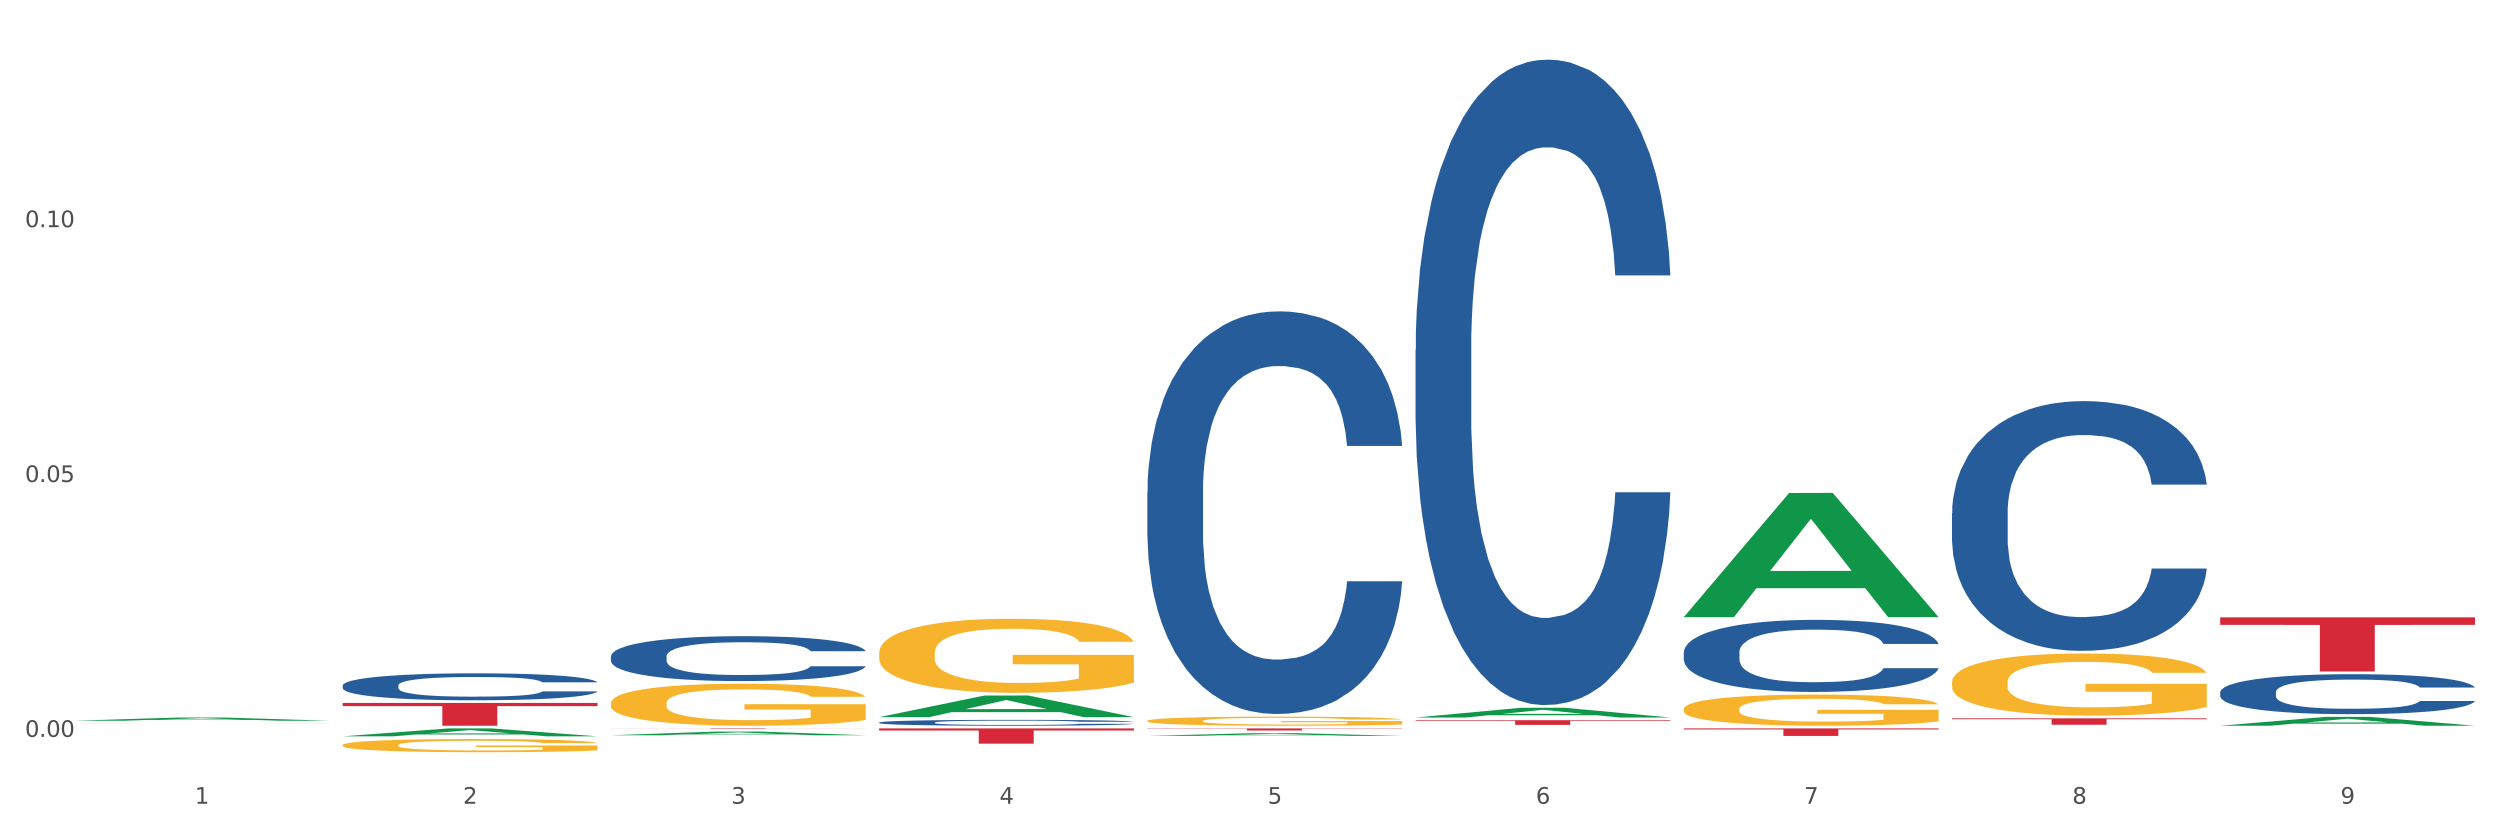 <?xml version="1.0" encoding="utf-8" standalone="no"?>
<!DOCTYPE svg PUBLIC "-//W3C//DTD SVG 1.1//EN"
  "http://www.w3.org/Graphics/SVG/1.1/DTD/svg11.dtd">
<svg xmlns:xlink="http://www.w3.org/1999/xlink" width="1080pt" height="360pt" viewBox="0 0 1080 360" xmlns="http://www.w3.org/2000/svg" version="1.1">
 <rect x="0" y="0" width="1080" height="360" fill="#333333" stroke="none"/>
 <defs>
  <style type="text/css">*{stroke-linejoin: round; stroke-linecap: butt}</style>
 </defs>
 <g id="figure_1">
  <g id="patch_1">
   <path d="M 0 360 
L 1080 360 
L 1080 0 
L 0 0 
z
" style="fill: #ffffff; stroke: #ffffff; stroke-linejoin: miter"/>
  </g>
  <g id="axes_1">
   <g id="matplotlib.axis_1">
    <g id="xtick_1">
     <g id="text_1">
      <!-- 1 -->
      <g style="fill: #4d4d4d" transform="translate(84.159 347.204) scale(0.096 -0.096)">
       <defs>
        <path id="DejaVuSans-31" d="M 794 531 
L 1825 531 
L 1825 4091 
L 703 3866 
L 703 4441 
L 1819 4666 
L 2450 4666 
L 2450 531 
L 3481 531 
L 3481 0 
L 794 0 
L 794 531 
z
" transform="scale(0.016)"/>
       </defs>
       <use xlink:href="#DejaVuSans-31"/>
      </g>
     </g>
    </g>
    <g id="xtick_2">
     <g id="text_2">
      <!-- 2 -->
      <g style="fill: #4d4d4d" transform="translate(200.027 347.204) scale(0.096 -0.096)">
       <defs>
        <path id="DejaVuSans-32" d="M 1228 531 
L 3431 531 
L 3431 0 
L 469 0 
L 469 531 
Q 828 903 1448 1529 
Q 2069 2156 2228 2338 
Q 2531 2678 2651 2914 
Q 2772 3150 2772 3378 
Q 2772 3750 2511 3984 
Q 2250 4219 1831 4219 
Q 1534 4219 1204 4116 
Q 875 4013 500 3803 
L 500 4441 
Q 881 4594 1212 4672 
Q 1544 4750 1819 4750 
Q 2544 4750 2975 4387 
Q 3406 4025 3406 3419 
Q 3406 3131 3298 2873 
Q 3191 2616 2906 2266 
Q 2828 2175 2409 1742 
Q 1991 1309 1228 531 
z
" transform="scale(0.016)"/>
       </defs>
       <use xlink:href="#DejaVuSans-32"/>
      </g>
     </g>
    </g>
    <g id="xtick_3">
     <g id="text_3">
      <!-- 3 -->
      <g style="fill: #4d4d4d" transform="translate(315.896 347.204) scale(0.096 -0.096)">
       <defs>
        <path id="DejaVuSans-33" d="M 2597 2516 
Q 3050 2419 3304 2112 
Q 3559 1806 3559 1356 
Q 3559 666 3084 287 
Q 2609 -91 1734 -91 
Q 1441 -91 1130 -33 
Q 819 25 488 141 
L 488 750 
Q 750 597 1062 519 
Q 1375 441 1716 441 
Q 2309 441 2620 675 
Q 2931 909 2931 1356 
Q 2931 1769 2642 2001 
Q 2353 2234 1838 2234 
L 1294 2234 
L 1294 2753 
L 1863 2753 
Q 2328 2753 2575 2939 
Q 2822 3125 2822 3475 
Q 2822 3834 2567 4026 
Q 2313 4219 1838 4219 
Q 1578 4219 1281 4162 
Q 984 4106 628 3988 
L 628 4550 
Q 988 4650 1302 4700 
Q 1616 4750 1894 4750 
Q 2613 4750 3031 4423 
Q 3450 4097 3450 3541 
Q 3450 3153 3228 2886 
Q 3006 2619 2597 2516 
z
" transform="scale(0.016)"/>
       </defs>
       <use xlink:href="#DejaVuSans-33"/>
      </g>
     </g>
    </g>
    <g id="xtick_4">
     <g id="text_4">
      <!-- 4 -->
      <g style="fill: #4d4d4d" transform="translate(431.765 347.204) scale(0.096 -0.096)">
       <defs>
        <path id="DejaVuSans-34" d="M 2419 4116 
L 825 1625 
L 2419 1625 
L 2419 4116 
z
M 2253 4666 
L 3047 4666 
L 3047 1625 
L 3713 1625 
L 3713 1100 
L 3047 1100 
L 3047 0 
L 2419 0 
L 2419 1100 
L 313 1100 
L 313 1709 
L 2253 4666 
z
" transform="scale(0.016)"/>
       </defs>
       <use xlink:href="#DejaVuSans-34"/>
      </g>
     </g>
    </g>
    <g id="xtick_5">
     <g id="text_5">
      <!-- 5 -->
      <g style="fill: #4d4d4d" transform="translate(547.634 347.204) scale(0.096 -0.096)">
       <defs>
        <path id="DejaVuSans-35" d="M 691 4666 
L 3169 4666 
L 3169 4134 
L 1269 4134 
L 1269 2991 
Q 1406 3038 1543 3061 
Q 1681 3084 1819 3084 
Q 2600 3084 3056 2656 
Q 3513 2228 3513 1497 
Q 3513 744 3044 326 
Q 2575 -91 1722 -91 
Q 1428 -91 1123 -41 
Q 819 9 494 109 
L 494 744 
Q 775 591 1075 516 
Q 1375 441 1709 441 
Q 2250 441 2565 725 
Q 2881 1009 2881 1497 
Q 2881 1984 2565 2268 
Q 2250 2553 1709 2553 
Q 1456 2553 1204 2497 
Q 953 2441 691 2322 
L 691 4666 
z
" transform="scale(0.016)"/>
       </defs>
       <use xlink:href="#DejaVuSans-35"/>
      </g>
     </g>
    </g>
    <g id="xtick_6">
     <g id="text_6">
      <!-- 6 -->
      <g style="fill: #4d4d4d" transform="translate(663.502 347.204) scale(0.096 -0.096)">
       <defs>
        <path id="DejaVuSans-36" d="M 2113 2584 
Q 1688 2584 1439 2293 
Q 1191 2003 1191 1497 
Q 1191 994 1439 701 
Q 1688 409 2113 409 
Q 2538 409 2786 701 
Q 3034 994 3034 1497 
Q 3034 2003 2786 2293 
Q 2538 2584 2113 2584 
z
M 3366 4563 
L 3366 3988 
Q 3128 4100 2886 4159 
Q 2644 4219 2406 4219 
Q 1781 4219 1451 3797 
Q 1122 3375 1075 2522 
Q 1259 2794 1537 2939 
Q 1816 3084 2150 3084 
Q 2853 3084 3261 2657 
Q 3669 2231 3669 1497 
Q 3669 778 3244 343 
Q 2819 -91 2113 -91 
Q 1303 -91 875 529 
Q 447 1150 447 2328 
Q 447 3434 972 4092 
Q 1497 4750 2381 4750 
Q 2619 4750 2861 4703 
Q 3103 4656 3366 4563 
z
" transform="scale(0.016)"/>
       </defs>
       <use xlink:href="#DejaVuSans-36"/>
      </g>
     </g>
    </g>
    <g id="xtick_7">
     <g id="text_7">
      <!-- 7 -->
      <g style="fill: #4d4d4d" transform="translate(779.371 347.204) scale(0.096 -0.096)">
       <defs>
        <path id="DejaVuSans-37" d="M 525 4666 
L 3525 4666 
L 3525 4397 
L 1831 0 
L 1172 0 
L 2766 4134 
L 525 4134 
L 525 4666 
z
" transform="scale(0.016)"/>
       </defs>
       <use xlink:href="#DejaVuSans-37"/>
      </g>
     </g>
    </g>
    <g id="xtick_8">
     <g id="text_8">
      <!-- 8 -->
      <g style="fill: #4d4d4d" transform="translate(895.24 347.204) scale(0.096 -0.096)">
       <defs>
        <path id="DejaVuSans-38" d="M 2034 2216 
Q 1584 2216 1326 1975 
Q 1069 1734 1069 1313 
Q 1069 891 1326 650 
Q 1584 409 2034 409 
Q 2484 409 2743 651 
Q 3003 894 3003 1313 
Q 3003 1734 2745 1975 
Q 2488 2216 2034 2216 
z
M 1403 2484 
Q 997 2584 770 2862 
Q 544 3141 544 3541 
Q 544 4100 942 4425 
Q 1341 4750 2034 4750 
Q 2731 4750 3128 4425 
Q 3525 4100 3525 3541 
Q 3525 3141 3298 2862 
Q 3072 2584 2669 2484 
Q 3125 2378 3379 2068 
Q 3634 1759 3634 1313 
Q 3634 634 3220 271 
Q 2806 -91 2034 -91 
Q 1263 -91 848 271 
Q 434 634 434 1313 
Q 434 1759 690 2068 
Q 947 2378 1403 2484 
z
M 1172 3481 
Q 1172 3119 1398 2916 
Q 1625 2713 2034 2713 
Q 2441 2713 2670 2916 
Q 2900 3119 2900 3481 
Q 2900 3844 2670 4047 
Q 2441 4250 2034 4250 
Q 1625 4250 1398 4047 
Q 1172 3844 1172 3481 
z
" transform="scale(0.016)"/>
       </defs>
       <use xlink:href="#DejaVuSans-38"/>
      </g>
     </g>
    </g>
    <g id="xtick_9">
     <g id="text_9">
      <!-- 9 -->
      <g style="fill: #4d4d4d" transform="translate(1011.108 347.204) scale(0.096 -0.096)">
       <defs>
        <path id="DejaVuSans-39" d="M 703 97 
L 703 672 
Q 941 559 1184 500 
Q 1428 441 1663 441 
Q 2288 441 2617 861 
Q 2947 1281 2994 2138 
Q 2813 1869 2534 1725 
Q 2256 1581 1919 1581 
Q 1219 1581 811 2004 
Q 403 2428 403 3163 
Q 403 3881 828 4315 
Q 1253 4750 1959 4750 
Q 2769 4750 3195 4129 
Q 3622 3509 3622 2328 
Q 3622 1225 3098 567 
Q 2575 -91 1691 -91 
Q 1453 -91 1209 -44 
Q 966 3 703 97 
z
M 1959 2075 
Q 2384 2075 2632 2365 
Q 2881 2656 2881 3163 
Q 2881 3666 2632 3958 
Q 2384 4250 1959 4250 
Q 1534 4250 1286 3958 
Q 1038 3666 1038 3163 
Q 1038 2656 1286 2365 
Q 1534 2075 1959 2075 
z
" transform="scale(0.016)"/>
       </defs>
       <use xlink:href="#DejaVuSans-39"/>
      </g>
     </g>
    </g>
    <g id="xtick_10"/>
    <g id="xtick_11"/>
    <g id="xtick_12"/>
    <g id="xtick_13"/>
    <g id="xtick_14"/>
    <g id="xtick_15"/>
    <g id="xtick_16"/>
    <g id="xtick_17"/>
   </g>
   <g id="matplotlib.axis_2">
    <g id="ytick_1">
     <g id="text_10">
      <!-- 0.00 -->
      <g style="fill: #4d4d4d" transform="translate(10.8 318.327) scale(0.096 -0.096)">
       <defs>
        <path id="DejaVuSans-30" d="M 2034 4250 
Q 1547 4250 1301 3770 
Q 1056 3291 1056 2328 
Q 1056 1369 1301 889 
Q 1547 409 2034 409 
Q 2525 409 2770 889 
Q 3016 1369 3016 2328 
Q 3016 3291 2770 3770 
Q 2525 4250 2034 4250 
z
M 2034 4750 
Q 2819 4750 3233 4129 
Q 3647 3509 3647 2328 
Q 3647 1150 3233 529 
Q 2819 -91 2034 -91 
Q 1250 -91 836 529 
Q 422 1150 422 2328 
Q 422 3509 836 4129 
Q 1250 4750 2034 4750 
z
" transform="scale(0.016)"/>
        <path id="DejaVuSans-2e" d="M 684 794 
L 1344 794 
L 1344 0 
L 684 0 
L 684 794 
z
" transform="scale(0.016)"/>
       </defs>
       <use xlink:href="#DejaVuSans-30"/>
       <use xlink:href="#DejaVuSans-2e" transform="translate(63.623 0)"/>
       <use xlink:href="#DejaVuSans-30" transform="translate(95.41 0)"/>
       <use xlink:href="#DejaVuSans-30" transform="translate(159.033 0)"/>
      </g>
     </g>
    </g>
    <g id="ytick_2">
     <g id="text_11">
      <!-- 0.05 -->
      <g style="fill: #4d4d4d" transform="translate(10.8 208.232) scale(0.096 -0.096)">
       <use xlink:href="#DejaVuSans-30"/>
       <use xlink:href="#DejaVuSans-2e" transform="translate(63.623 0)"/>
       <use xlink:href="#DejaVuSans-30" transform="translate(95.41 0)"/>
       <use xlink:href="#DejaVuSans-35" transform="translate(159.033 0)"/>
      </g>
     </g>
    </g>
    <g id="ytick_3">
     <g id="text_12">
      <!-- 0.10 -->
      <g style="fill: #4d4d4d" transform="translate(10.8 98.137) scale(0.096 -0.096)">
       <use xlink:href="#DejaVuSans-30"/>
       <use xlink:href="#DejaVuSans-2e" transform="translate(63.623 0)"/>
       <use xlink:href="#DejaVuSans-31" transform="translate(95.41 0)"/>
       <use xlink:href="#DejaVuSans-30" transform="translate(159.033 0)"/>
      </g>
     </g>
    </g>
    <g id="ytick_4"/>
    <g id="ytick_5"/>
    <g id="ytick_6"/>
   </g>
   <g id="PolyCollection_1">
    <path d="M 32.175 311.343 
L 32.288 311.342 
L 77.68 309.965 
L 96.518 309.963 
L 142.25 311.346 
L 120.462 311.346 
L 110.589 311.024 
L 63.722 311.024 
L 63.382 311.029 
L 53.85 311.346 
L 32.175 311.346 
L 32.175 311.343 
L 69.623 310.832 
L 104.689 310.831 
L 87.326 310.258 
L 87.099 310.256 
L 86.872 310.259 
L 69.51 310.831 
L 69.623 310.832 
L 32.175 311.343 
z
" clip-path="url(#pcd280305b3)" style="fill: #109648"/>
    <path d="M 148.044 318.093 
L 148.157 318.09 
L 193.549 314.683 
L 212.387 314.679 
L 258.119 318.1 
L 236.331 318.1 
L 226.458 317.303 
L 179.591 317.303 
L 179.251 317.316 
L 169.718 318.1 
L 148.044 318.1 
L 148.044 318.093 
L 185.492 316.828 
L 220.557 316.825 
L 203.195 315.409 
L 202.968 315.402 
L 202.741 315.412 
L 185.379 316.825 
L 185.492 316.828 
L 148.044 318.093 
z
" clip-path="url(#pcd280305b3)" style="fill: #109648"/>
    <path d="M 843.256 294.723 
L 843.386 294.698 
L 843.386 293.815 
L 843.646 293.055 
L 844.945 291.216 
L 846.895 289.696 
L 848.324 288.887 
L 849.754 288.225 
L 851.443 287.563 
L 853.523 286.877 
L 857.292 285.871 
L 859.631 285.356 
L 862.49 284.817 
L 867.688 284.032 
L 871.457 283.591 
L 875.356 283.223 
L 881.724 282.782 
L 885.883 282.586 
L 890.301 282.439 
L 895.629 282.341 
L 899.658 282.316 
L 908.495 282.39 
L 916.033 282.61 
L 919.672 282.782 
L 924.35 283.076 
L 926.82 283.272 
L 930.848 283.665 
L 935.007 284.18 
L 937.866 284.621 
L 942.155 285.455 
L 945.404 286.288 
L 948.393 287.318 
L 949.952 288.029 
L 951.122 288.691 
L 952.162 289.451 
L 953.201 290.652 
L 929.809 290.652 
L 928.899 289.794 
L 927.469 288.985 
L 925.39 288.201 
L 923.571 287.71 
L 920.452 287.097 
L 917.593 286.705 
L 914.604 286.411 
L 910.965 286.166 
L 908.106 286.043 
L 904.077 285.945 
L 896.149 285.969 
L 890.821 286.166 
L 887.182 286.411 
L 884.843 286.631 
L 882.764 286.877 
L 880.424 287.22 
L 877.695 287.735 
L 875.746 288.201 
L 873.796 288.789 
L 872.237 289.378 
L 870.807 290.064 
L 869.638 290.8 
L 868.728 291.56 
L 867.948 292.491 
L 867.298 294.036 
L 867.298 297.395 
L 867.558 298.155 
L 868.208 299.16 
L 868.988 299.92 
L 870.287 300.828 
L 871.457 301.441 
L 873.666 302.323 
L 876.136 303.059 
L 878.085 303.525 
L 880.034 303.917 
L 883.413 304.456 
L 887.182 304.898 
L 890.431 305.167 
L 894.85 305.413 
L 897.839 305.511 
L 900.438 305.56 
L 906.806 305.56 
L 911.355 305.486 
L 916.423 305.315 
L 920.322 305.094 
L 923.571 304.824 
L 927.21 304.383 
L 929.549 303.966 
L 929.549 298.842 
L 900.958 298.817 
L 900.958 295.409 
L 953.331 295.409 
L 953.331 305.413 
L 951.122 305.928 
L 948.653 306.393 
L 946.054 306.81 
L 942.155 307.325 
L 937.476 307.815 
L 933.318 308.159 
L 928.899 308.453 
L 923.701 308.723 
L 916.943 308.968 
L 912.784 309.066 
L 907.586 309.139 
L 901.478 309.164 
L 896.149 309.115 
L 890.951 308.992 
L 885.493 308.772 
L 880.164 308.453 
L 876.136 308.134 
L 872.107 307.742 
L 867.818 307.227 
L 864.439 306.737 
L 861.84 306.295 
L 858.981 305.731 
L 855.862 304.996 
L 853.523 304.334 
L 851.443 303.647 
L 849.234 302.765 
L 847.675 302.005 
L 846.115 301.048 
L 845.205 300.337 
L 844.166 299.234 
L 843.386 297.689 
L 843.256 294.723 
z
" clip-path="url(#pcd280305b3)" style="fill: #f7b32b"/>
    <path d="M 611.519 311.126 
L 721.594 311.126 
L 721.594 311.404 
L 678.294 311.406 
L 678.294 313.132 
L 654.557 313.132 
L 654.557 311.406 
L 611.519 311.404 
L 611.519 311.127 
L 611.519 311.126 
z
" clip-path="url(#pcd280305b3)" style="fill: #d62839"/>
    <path d="M 379.781 314.679 
L 489.856 314.679 
L 489.856 315.596 
L 446.557 315.602 
L 446.557 321.275 
L 422.82 321.275 
L 422.82 315.602 
L 379.781 315.596 
L 379.781 314.686 
L 379.781 314.679 
z
" clip-path="url(#pcd280305b3)" style="fill: #d62839"/>
    <path d="M 495.65 314.679 
L 605.725 314.679 
L 605.725 314.804 
L 562.425 314.805 
L 562.425 315.575 
L 538.689 315.575 
L 538.689 314.805 
L 495.65 314.804 
L 495.65 314.68 
L 495.65 314.679 
z
" clip-path="url(#pcd280305b3)" style="fill: #d62839"/>
    <path d="M 148.044 303.681 
L 258.119 303.681 
L 258.119 305.049 
L 214.819 305.058 
L 214.819 313.524 
L 191.083 313.524 
L 191.083 305.058 
L 148.044 305.049 
L 148.044 303.69 
L 148.044 303.681 
z
" clip-path="url(#pcd280305b3)" style="fill: #d62839"/>
    <path d="M 263.912 314.679 
L 373.988 314.679 
L 373.988 314.707 
L 330.688 314.708 
L 330.688 314.881 
L 306.951 314.881 
L 306.951 314.708 
L 263.912 314.707 
L 263.912 314.68 
L 263.912 314.679 
z
" clip-path="url(#pcd280305b3)" style="fill: #d62839"/>
    <path d="M 959.125 313.517 
L 959.238 313.513 
L 1004.63 309.682 
L 1023.468 309.679 
L 1069.2 313.524 
L 1047.412 313.524 
L 1037.539 312.628 
L 990.672 312.628 
L 990.332 312.643 
L 980.799 313.524 
L 959.125 313.524 
L 959.125 313.517 
L 996.573 312.094 
L 1031.638 312.09 
L 1014.276 310.498 
L 1014.049 310.491 
L 1013.822 310.502 
L 996.46 312.09 
L 996.573 312.094 
L 959.125 313.517 
z
" clip-path="url(#pcd280305b3)" style="fill: #109648"/>
    <path d="M 843.256 310.32 
L 953.331 310.32 
L 953.331 310.702 
L 910.032 310.705 
L 910.032 313.072 
L 886.295 313.072 
L 886.295 310.705 
L 843.256 310.702 
L 843.256 310.322 
L 843.256 310.32 
z
" clip-path="url(#pcd280305b3)" style="fill: #d62839"/>
    <path d="M 727.387 314.679 
L 837.463 314.679 
L 837.463 315.13 
L 794.163 315.133 
L 794.163 317.919 
L 770.426 317.919 
L 770.426 315.133 
L 727.387 315.13 
L 727.387 314.683 
L 727.387 314.679 
z
" clip-path="url(#pcd280305b3)" style="fill: #d62839"/>
    <path d="M 148.044 296.113 
L 148.174 296.102 
L 148.174 295.804 
L 148.564 295.4 
L 149.995 294.656 
L 151.817 294.092 
L 154.94 293.433 
L 156.631 293.156 
L 158.843 292.848 
L 163.397 292.348 
L 168.602 291.923 
L 172.245 291.689 
L 174.977 291.54 
L 181.092 291.274 
L 184.605 291.157 
L 188.249 291.061 
L 191.371 290.997 
L 196.576 290.923 
L 200.739 290.891 
L 205.553 290.88 
L 209.587 290.891 
L 214.922 290.934 
L 222.728 291.061 
L 225.721 291.136 
L 229.754 291.263 
L 233.918 291.433 
L 237.301 291.604 
L 241.204 291.848 
L 245.238 292.167 
L 249.141 292.571 
L 251.874 292.944 
L 254.086 293.337 
L 256.037 293.816 
L 257.468 294.337 
L 258.119 294.773 
L 234.308 294.773 
L 233.658 294.379 
L 232.357 293.954 
L 231.056 293.667 
L 229.624 293.433 
L 227.412 293.167 
L 225.461 292.997 
L 222.208 292.795 
L 219.215 292.667 
L 216.743 292.593 
L 213.751 292.529 
L 207.375 292.465 
L 202.821 292.465 
L 199.959 292.486 
L 196.446 292.539 
L 193.453 292.614 
L 189.94 292.741 
L 187.208 292.88 
L 184.475 293.06 
L 182.914 293.188 
L 180.572 293.422 
L 179.011 293.613 
L 176.929 293.943 
L 175.758 294.177 
L 173.676 294.783 
L 172.765 295.23 
L 172.375 295.538 
L 172.115 295.879 
L 172.115 297.538 
L 172.895 298.282 
L 173.546 298.601 
L 174.587 298.963 
L 176.538 299.43 
L 179.401 299.888 
L 182.393 300.217 
L 184.866 300.419 
L 187.208 300.568 
L 189.55 300.685 
L 192.412 300.792 
L 194.754 300.855 
L 198.267 300.919 
L 202.431 300.951 
L 205.684 300.951 
L 212.319 300.898 
L 215.312 300.845 
L 218.174 300.77 
L 221.297 300.653 
L 223.769 300.526 
L 225.201 300.43 
L 227.543 300.228 
L 229.364 300.015 
L 230.925 299.771 
L 231.966 299.558 
L 233.137 299.239 
L 234.048 298.877 
L 234.308 298.686 
L 258.119 298.686 
L 257.599 299.069 
L 256.688 299.441 
L 254.866 299.941 
L 253.435 300.228 
L 251.223 300.579 
L 248.881 300.877 
L 245.628 301.206 
L 242.636 301.451 
L 239.513 301.664 
L 236.13 301.855 
L 230.015 302.121 
L 227.803 302.195 
L 223.119 302.323 
L 219.476 302.397 
L 214.141 302.472 
L 208.676 302.514 
L 202.951 302.525 
L 197.877 302.504 
L 192.282 302.44 
L 188.769 302.376 
L 184.866 302.28 
L 180.312 302.132 
L 176.018 301.951 
L 171.984 301.738 
L 168.211 301.493 
L 164.698 301.217 
L 160.144 300.76 
L 156.761 300.313 
L 154.289 299.898 
L 152.598 299.547 
L 150.906 299.101 
L 149.995 298.792 
L 148.564 298.048 
L 148.044 297.357 
L 148.044 296.113 
z
" clip-path="url(#pcd280305b3)" style="fill: #255c99"/>
    <path d="M 495.65 212.655 
L 495.78 212.496 
L 495.78 208.048 
L 496.17 202.012 
L 497.602 190.893 
L 499.423 182.474 
L 502.546 172.626 
L 504.237 168.496 
L 506.449 163.889 
L 511.003 156.423 
L 516.208 150.07 
L 519.851 146.575 
L 522.583 144.351 
L 528.698 140.38 
L 532.212 138.633 
L 535.855 137.203 
L 538.977 136.25 
L 544.182 135.138 
L 548.345 134.662 
L 553.16 134.503 
L 557.193 134.662 
L 562.528 135.297 
L 570.335 137.203 
L 573.327 138.315 
L 577.361 140.221 
L 581.524 142.763 
L 584.907 145.304 
L 588.81 148.958 
L 592.844 153.723 
L 596.747 159.759 
L 599.48 165.319 
L 601.692 171.196 
L 603.643 178.344 
L 605.075 186.127 
L 605.725 192.64 
L 581.915 192.64 
L 581.264 186.763 
L 579.963 180.409 
L 578.662 176.12 
L 577.23 172.626 
L 575.019 168.654 
L 573.067 166.113 
L 569.814 163.095 
L 566.821 161.189 
L 564.349 160.077 
L 561.357 159.124 
L 554.981 158.171 
L 550.427 158.171 
L 547.565 158.488 
L 544.052 159.283 
L 541.059 160.395 
L 537.546 162.301 
L 534.814 164.366 
L 532.081 167.066 
L 530.52 168.972 
L 528.178 172.467 
L 526.617 175.326 
L 524.535 180.25 
L 523.364 183.745 
L 521.282 192.799 
L 520.371 199.47 
L 519.981 204.077 
L 519.721 209.16 
L 519.721 233.94 
L 520.501 245.059 
L 521.152 249.824 
L 522.193 255.225 
L 524.145 262.214 
L 527.007 269.045 
L 530 273.969 
L 532.472 276.987 
L 534.814 279.211 
L 537.156 280.958 
L 540.018 282.546 
L 542.36 283.499 
L 545.873 284.453 
L 550.037 284.929 
L 553.29 284.929 
L 559.925 284.135 
L 562.918 283.341 
L 565.781 282.229 
L 568.903 280.481 
L 571.375 278.575 
L 572.807 277.146 
L 575.149 274.128 
L 576.97 270.951 
L 578.532 267.297 
L 579.573 264.12 
L 580.744 259.355 
L 581.654 253.954 
L 581.915 251.095 
L 605.725 251.095 
L 605.205 256.813 
L 604.294 262.373 
L 602.472 269.839 
L 601.041 274.128 
L 598.829 279.369 
L 596.487 283.817 
L 593.234 288.741 
L 590.242 292.395 
L 587.119 295.572 
L 583.736 298.431 
L 577.621 302.402 
L 575.409 303.514 
L 570.725 305.42 
L 567.082 306.532 
L 561.747 307.644 
L 556.282 308.279 
L 550.557 308.438 
L 545.483 308.12 
L 539.888 307.167 
L 536.375 306.214 
L 532.472 304.785 
L 527.918 302.561 
L 523.624 299.86 
L 519.591 296.684 
L 515.817 293.03 
L 512.304 288.9 
L 507.75 282.07 
L 504.367 275.398 
L 501.895 269.203 
L 500.204 263.962 
L 498.512 257.29 
L 497.602 252.684 
L 496.17 241.564 
L 495.65 231.239 
L 495.65 212.655 
z
" clip-path="url(#pcd280305b3)" style="fill: #255c99"/>
    <path d="M 379.781 312.117 
L 379.911 312.115 
L 379.911 312.05 
L 380.302 311.961 
L 381.733 311.798 
L 383.554 311.674 
L 386.677 311.53 
L 388.369 311.469 
L 390.58 311.401 
L 395.134 311.292 
L 400.339 311.199 
L 403.982 311.147 
L 406.714 311.115 
L 412.83 311.056 
L 416.343 311.031 
L 419.986 311.01 
L 423.109 310.996 
L 428.313 310.979 
L 432.477 310.972 
L 437.291 310.97 
L 441.324 310.972 
L 446.659 310.982 
L 454.466 311.01 
L 457.458 311.026 
L 461.492 311.054 
L 465.655 311.091 
L 469.038 311.129 
L 472.942 311.182 
L 476.975 311.252 
L 480.879 311.341 
L 483.611 311.422 
L 485.823 311.509 
L 487.775 311.614 
L 489.206 311.728 
L 489.856 311.824 
L 466.046 311.824 
L 465.395 311.737 
L 464.094 311.644 
L 462.793 311.581 
L 461.362 311.53 
L 459.15 311.471 
L 457.198 311.434 
L 453.945 311.39 
L 450.953 311.362 
L 448.481 311.345 
L 445.488 311.331 
L 439.113 311.317 
L 434.559 311.317 
L 431.696 311.322 
L 428.183 311.334 
L 425.19 311.35 
L 421.677 311.378 
L 418.945 311.408 
L 416.213 311.448 
L 414.651 311.476 
L 412.309 311.527 
L 410.748 311.569 
L 408.666 311.642 
L 407.495 311.693 
L 405.413 311.826 
L 404.503 311.924 
L 404.112 311.991 
L 403.852 312.066 
L 403.852 312.43 
L 404.633 312.593 
L 405.283 312.663 
L 406.324 312.742 
L 408.276 312.845 
L 411.138 312.945 
L 414.131 313.018 
L 416.603 313.062 
L 418.945 313.095 
L 421.287 313.12 
L 424.15 313.144 
L 426.492 313.158 
L 430.005 313.172 
L 434.168 313.179 
L 437.421 313.179 
L 444.057 313.167 
L 447.049 313.155 
L 449.912 313.139 
L 453.035 313.113 
L 455.507 313.085 
L 456.938 313.064 
L 459.28 313.02 
L 461.102 312.973 
L 462.663 312.92 
L 463.704 312.873 
L 464.875 312.803 
L 465.786 312.724 
L 466.046 312.682 
L 489.856 312.682 
L 489.336 312.766 
L 488.425 312.847 
L 486.604 312.957 
L 485.172 313.02 
L 482.96 313.097 
L 480.618 313.162 
L 477.366 313.235 
L 474.373 313.288 
L 471.25 313.335 
L 467.867 313.377 
L 461.752 313.435 
L 459.54 313.451 
L 454.856 313.479 
L 451.213 313.496 
L 445.878 313.512 
L 440.414 313.521 
L 434.689 313.524 
L 429.614 313.519 
L 424.019 313.505 
L 420.506 313.491 
L 416.603 313.47 
L 412.049 313.437 
L 407.755 313.398 
L 403.722 313.351 
L 399.949 313.298 
L 396.436 313.237 
L 391.882 313.137 
L 388.499 313.039 
L 386.027 312.948 
L 384.335 312.871 
L 382.644 312.773 
L 381.733 312.705 
L 380.302 312.542 
L 379.781 312.39 
L 379.781 312.117 
z
" clip-path="url(#pcd280305b3)" style="fill: #255c99"/>
    <path d="M 263.912 283.541 
L 264.043 283.523 
L 264.043 283.027 
L 264.433 282.354 
L 265.864 281.115 
L 267.686 280.176 
L 270.808 279.078 
L 272.5 278.618 
L 274.712 278.104 
L 279.266 277.272 
L 284.47 276.563 
L 288.113 276.174 
L 290.846 275.926 
L 296.961 275.483 
L 300.474 275.288 
L 304.117 275.129 
L 307.24 275.023 
L 312.444 274.899 
L 316.608 274.845 
L 321.422 274.828 
L 325.456 274.845 
L 330.79 274.916 
L 338.597 275.129 
L 341.59 275.253 
L 345.623 275.465 
L 349.787 275.749 
L 353.17 276.032 
L 357.073 276.439 
L 361.107 276.971 
L 365.01 277.644 
L 367.742 278.263 
L 369.954 278.919 
L 371.906 279.716 
L 373.337 280.583 
L 373.988 281.309 
L 350.177 281.309 
L 349.527 280.654 
L 348.225 279.946 
L 346.924 279.468 
L 345.493 279.078 
L 343.281 278.635 
L 341.329 278.352 
L 338.077 278.015 
L 335.084 277.803 
L 332.612 277.679 
L 329.619 277.573 
L 323.244 277.466 
L 318.69 277.466 
L 315.827 277.502 
L 312.314 277.59 
L 309.322 277.714 
L 305.809 277.927 
L 303.076 278.157 
L 300.344 278.458 
L 298.783 278.671 
L 296.441 279.06 
L 294.879 279.379 
L 292.797 279.928 
L 291.626 280.318 
L 289.545 281.327 
L 288.634 282.071 
L 288.243 282.585 
L 287.983 283.151 
L 287.983 285.914 
L 288.764 287.154 
L 289.415 287.685 
L 290.455 288.287 
L 292.407 289.066 
L 295.27 289.828 
L 298.262 290.377 
L 300.734 290.713 
L 303.076 290.961 
L 305.418 291.156 
L 308.281 291.333 
L 310.623 291.439 
L 314.136 291.546 
L 318.3 291.599 
L 321.552 291.599 
L 328.188 291.51 
L 331.181 291.422 
L 334.043 291.298 
L 337.166 291.103 
L 339.638 290.89 
L 341.069 290.731 
L 343.411 290.395 
L 345.233 290.04 
L 346.794 289.633 
L 347.835 289.279 
L 349.006 288.748 
L 349.917 288.145 
L 350.177 287.827 
L 373.988 287.827 
L 373.467 288.464 
L 372.556 289.084 
L 370.735 289.916 
L 369.304 290.395 
L 367.092 290.979 
L 364.75 291.475 
L 361.497 292.024 
L 358.504 292.431 
L 355.382 292.785 
L 351.999 293.104 
L 345.883 293.547 
L 343.671 293.671 
L 338.987 293.883 
L 335.344 294.007 
L 330.01 294.131 
L 324.545 294.202 
L 318.82 294.22 
L 313.746 294.184 
L 308.151 294.078 
L 304.638 293.972 
L 300.734 293.812 
L 296.18 293.565 
L 291.887 293.263 
L 287.853 292.909 
L 284.08 292.502 
L 280.567 292.041 
L 276.013 291.28 
L 272.63 290.536 
L 270.158 289.846 
L 268.466 289.261 
L 266.775 288.517 
L 265.864 288.004 
L 264.433 286.764 
L 263.912 285.613 
L 263.912 283.541 
z
" clip-path="url(#pcd280305b3)" style="fill: #255c99"/>
    <path d="M 959.125 266.692 
L 1069.2 266.692 
L 1069.2 269.943 
L 1025.9 269.965 
L 1025.9 290.085 
L 1002.164 290.085 
L 1002.164 269.965 
L 959.125 269.943 
L 959.125 266.714 
L 959.125 266.692 
z
" clip-path="url(#pcd280305b3)" style="fill: #d62839"/>
    <path d="M 611.519 151.045 
L 611.649 150.791 
L 611.649 143.66 
L 612.039 133.984 
L 613.47 116.159 
L 615.292 102.663 
L 618.415 86.874 
L 620.106 80.254 
L 622.318 72.869 
L 626.872 60.901 
L 632.076 50.715 
L 635.72 45.113 
L 638.452 41.548 
L 644.567 35.181 
L 648.08 32.38 
L 651.723 30.088 
L 654.846 28.561 
L 660.051 26.778 
L 664.214 26.014 
L 669.028 25.759 
L 673.062 26.014 
L 678.396 27.033 
L 686.203 30.088 
L 689.196 31.871 
L 693.229 34.927 
L 697.393 39.001 
L 700.776 43.075 
L 704.679 48.932 
L 708.713 56.572 
L 712.616 66.248 
L 715.348 75.161 
L 717.56 84.583 
L 719.512 96.042 
L 720.943 108.519 
L 721.594 118.96 
L 697.783 118.96 
L 697.133 109.538 
L 695.832 99.352 
L 694.53 92.477 
L 693.099 86.874 
L 690.887 80.508 
L 688.936 76.434 
L 685.683 71.596 
L 682.69 68.54 
L 680.218 66.757 
L 677.225 65.23 
L 670.85 63.702 
L 666.296 63.702 
L 663.434 64.211 
L 659.92 65.484 
L 656.928 67.267 
L 653.415 70.323 
L 650.682 73.633 
L 647.95 77.962 
L 646.389 81.018 
L 644.047 86.62 
L 642.485 91.203 
L 640.404 99.097 
L 639.233 104.7 
L 637.151 119.214 
L 636.24 129.91 
L 635.85 137.294 
L 635.589 145.443 
L 635.589 185.168 
L 636.37 202.993 
L 637.021 210.632 
L 638.062 219.29 
L 640.013 230.495 
L 642.876 241.444 
L 645.868 249.338 
L 648.34 254.177 
L 650.682 257.742 
L 653.025 260.543 
L 655.887 263.089 
L 658.229 264.617 
L 661.742 266.145 
L 665.906 266.909 
L 669.158 266.909 
L 675.794 265.636 
L 678.787 264.363 
L 681.649 262.58 
L 684.772 259.779 
L 687.244 256.723 
L 688.675 254.431 
L 691.017 249.593 
L 692.839 244.5 
L 694.4 238.643 
L 695.441 233.55 
L 696.612 225.911 
L 697.523 217.253 
L 697.783 212.669 
L 721.594 212.669 
L 721.073 221.837 
L 720.163 230.749 
L 718.341 242.718 
L 716.91 249.593 
L 714.698 257.996 
L 712.356 265.126 
L 709.103 273.021 
L 706.11 278.877 
L 702.988 283.97 
L 699.605 288.554 
L 693.49 294.92 
L 691.278 296.703 
L 686.594 299.758 
L 682.95 301.541 
L 677.616 303.323 
L 672.151 304.342 
L 666.426 304.597 
L 661.352 304.087 
L 655.757 302.559 
L 652.244 301.032 
L 648.34 298.74 
L 643.787 295.175 
L 639.493 290.846 
L 635.459 285.753 
L 631.686 279.896 
L 628.173 273.275 
L 623.619 262.325 
L 620.236 251.63 
L 617.764 241.699 
L 616.073 233.296 
L 614.381 222.601 
L 613.47 215.216 
L 612.039 197.391 
L 611.519 180.839 
L 611.519 151.045 
z
" clip-path="url(#pcd280305b3)" style="fill: #255c99"/>
    <path d="M 727.387 281.767 
L 727.517 281.739 
L 727.517 280.943 
L 727.908 279.862 
L 729.339 277.871 
L 731.161 276.363 
L 734.283 274.6 
L 735.975 273.86 
L 738.187 273.035 
L 742.741 271.699 
L 747.945 270.561 
L 751.588 269.935 
L 754.321 269.537 
L 760.436 268.826 
L 763.949 268.513 
L 767.592 268.257 
L 770.715 268.086 
L 775.919 267.887 
L 780.083 267.802 
L 784.897 267.773 
L 788.931 267.802 
L 794.265 267.916 
L 802.072 268.257 
L 805.065 268.456 
L 809.098 268.797 
L 813.262 269.252 
L 816.645 269.708 
L 820.548 270.362 
L 824.581 271.215 
L 828.485 272.296 
L 831.217 273.291 
L 833.429 274.344 
L 835.381 275.624 
L 836.812 277.017 
L 837.463 278.184 
L 813.652 278.184 
L 813.001 277.131 
L 811.7 275.993 
L 810.399 275.225 
L 808.968 274.6 
L 806.756 273.889 
L 804.804 273.434 
L 801.551 272.893 
L 798.559 272.552 
L 796.087 272.353 
L 793.094 272.182 
L 786.719 272.011 
L 782.165 272.011 
L 779.302 272.068 
L 775.789 272.211 
L 772.797 272.41 
L 769.284 272.751 
L 766.551 273.121 
L 763.819 273.604 
L 762.257 273.946 
L 759.915 274.571 
L 758.354 275.083 
L 756.272 275.965 
L 755.101 276.591 
L 753.019 278.212 
L 752.109 279.407 
L 751.718 280.231 
L 751.458 281.142 
L 751.458 285.579 
L 752.239 287.57 
L 752.889 288.423 
L 753.93 289.39 
L 755.882 290.642 
L 758.744 291.865 
L 761.737 292.746 
L 764.209 293.287 
L 766.551 293.685 
L 768.893 293.998 
L 771.756 294.282 
L 774.098 294.453 
L 777.611 294.624 
L 781.774 294.709 
L 785.027 294.709 
L 791.663 294.567 
L 794.656 294.425 
L 797.518 294.226 
L 800.641 293.913 
L 803.113 293.571 
L 804.544 293.315 
L 806.886 292.775 
L 808.708 292.206 
L 810.269 291.552 
L 811.31 290.983 
L 812.481 290.13 
L 813.392 289.163 
L 813.652 288.651 
L 837.463 288.651 
L 836.942 289.675 
L 836.031 290.67 
L 834.21 292.007 
L 832.779 292.775 
L 830.567 293.714 
L 828.225 294.51 
L 824.972 295.392 
L 821.979 296.046 
L 818.856 296.615 
L 815.474 297.127 
L 809.358 297.838 
L 807.146 298.037 
L 802.462 298.378 
L 798.819 298.577 
L 793.485 298.776 
L 788.02 298.89 
L 782.295 298.919 
L 777.22 298.862 
L 771.626 298.691 
L 768.113 298.52 
L 764.209 298.264 
L 759.655 297.866 
L 755.362 297.383 
L 751.328 296.814 
L 747.555 296.16 
L 744.042 295.42 
L 739.488 294.197 
L 736.105 293.002 
L 733.633 291.893 
L 731.941 290.955 
L 730.25 289.76 
L 729.339 288.935 
L 727.908 286.944 
L 727.387 285.095 
L 727.387 281.767 
z
" clip-path="url(#pcd280305b3)" style="fill: #255c99"/>
    <path d="M 843.256 221.755 
L 843.386 221.656 
L 843.386 218.898 
L 843.776 215.154 
L 845.208 208.258 
L 847.029 203.037 
L 850.152 196.929 
L 851.843 194.367 
L 854.055 191.51 
L 858.609 186.88 
L 863.814 182.939 
L 867.457 180.772 
L 870.189 179.393 
L 876.305 176.93 
L 879.818 175.846 
L 883.461 174.96 
L 886.584 174.368 
L 891.788 173.679 
L 895.952 173.383 
L 900.766 173.285 
L 904.799 173.383 
L 910.134 173.777 
L 917.941 174.96 
L 920.933 175.649 
L 924.967 176.831 
L 929.13 178.408 
L 932.513 179.984 
L 936.417 182.25 
L 940.45 185.205 
L 944.354 188.949 
L 947.086 192.397 
L 949.298 196.042 
L 951.249 200.475 
L 952.681 205.303 
L 953.331 209.342 
L 929.521 209.342 
L 928.87 205.697 
L 927.569 201.756 
L 926.268 199.096 
L 924.837 196.929 
L 922.625 194.466 
L 920.673 192.89 
L 917.42 191.018 
L 914.428 189.836 
L 911.955 189.146 
L 908.963 188.555 
L 902.587 187.964 
L 898.033 187.964 
L 895.171 188.161 
L 891.658 188.653 
L 888.665 189.343 
L 885.152 190.525 
L 882.42 191.806 
L 879.688 193.481 
L 878.126 194.663 
L 875.784 196.83 
L 874.223 198.604 
L 872.141 201.658 
L 870.97 203.825 
L 868.888 209.44 
L 867.977 213.578 
L 867.587 216.435 
L 867.327 219.588 
L 867.327 234.956 
L 868.108 241.852 
L 868.758 244.808 
L 869.799 248.157 
L 871.751 252.492 
L 874.613 256.728 
L 877.606 259.782 
L 880.078 261.654 
L 882.42 263.033 
L 884.762 264.117 
L 887.624 265.102 
L 889.966 265.693 
L 893.479 266.284 
L 897.643 266.58 
L 900.896 266.58 
L 907.532 266.087 
L 910.524 265.595 
L 913.387 264.905 
L 916.509 263.822 
L 918.982 262.639 
L 920.413 261.753 
L 922.755 259.881 
L 924.576 257.911 
L 926.138 255.645 
L 927.179 253.674 
L 928.35 250.719 
L 929.26 247.369 
L 929.521 245.596 
L 953.331 245.596 
L 952.811 249.143 
L 951.9 252.591 
L 950.078 257.221 
L 948.647 259.881 
L 946.435 263.132 
L 944.093 265.89 
L 940.84 268.944 
L 937.848 271.21 
L 934.725 273.181 
L 931.342 274.954 
L 925.227 277.417 
L 923.015 278.106 
L 918.331 279.289 
L 914.688 279.978 
L 909.353 280.668 
L 903.888 281.062 
L 898.164 281.161 
L 893.089 280.963 
L 887.494 280.372 
L 883.981 279.781 
L 880.078 278.895 
L 875.524 277.515 
L 871.23 275.841 
L 867.197 273.87 
L 863.423 271.604 
L 859.91 269.043 
L 855.356 264.807 
L 851.974 260.669 
L 849.501 256.827 
L 847.81 253.576 
L 846.118 249.438 
L 845.208 246.581 
L 843.776 239.685 
L 843.256 233.281 
L 843.256 221.755 
z
" clip-path="url(#pcd280305b3)" style="fill: #255c99"/>
    <path d="M 959.125 299.006 
L 959.255 298.99 
L 959.255 298.548 
L 959.645 297.948 
L 961.076 296.844 
L 962.898 296.007 
L 966.021 295.029 
L 967.712 294.618 
L 969.924 294.161 
L 974.478 293.419 
L 979.683 292.788 
L 983.326 292.44 
L 986.058 292.219 
L 992.173 291.825 
L 995.686 291.651 
L 999.33 291.509 
L 1002.452 291.414 
L 1007.657 291.304 
L 1011.82 291.257 
L 1016.635 291.241 
L 1020.668 291.257 
L 1026.003 291.32 
L 1033.809 291.509 
L 1036.802 291.62 
L 1040.835 291.809 
L 1044.999 292.061 
L 1048.382 292.314 
L 1052.285 292.677 
L 1056.319 293.151 
L 1060.222 293.75 
L 1062.955 294.303 
L 1065.167 294.887 
L 1067.118 295.597 
L 1068.549 296.37 
L 1069.2 297.017 
L 1045.389 297.017 
L 1044.739 296.433 
L 1043.438 295.802 
L 1042.137 295.376 
L 1040.705 295.029 
L 1038.493 294.634 
L 1036.542 294.382 
L 1033.289 294.082 
L 1030.296 293.892 
L 1027.824 293.782 
L 1024.832 293.687 
L 1018.456 293.592 
L 1013.902 293.592 
L 1011.04 293.624 
L 1007.527 293.703 
L 1004.534 293.813 
L 1001.021 294.003 
L 998.289 294.208 
L 995.556 294.476 
L 993.995 294.666 
L 991.653 295.013 
L 990.092 295.297 
L 988.01 295.786 
L 986.839 296.133 
L 984.757 297.033 
L 983.846 297.696 
L 983.456 298.154 
L 983.196 298.659 
L 983.196 301.121 
L 983.976 302.226 
L 984.627 302.699 
L 985.668 303.236 
L 987.619 303.93 
L 990.482 304.609 
L 993.474 305.098 
L 995.947 305.398 
L 998.289 305.619 
L 1000.631 305.792 
L 1003.493 305.95 
L 1005.835 306.045 
L 1009.348 306.14 
L 1013.512 306.187 
L 1016.765 306.187 
L 1023.4 306.108 
L 1026.393 306.029 
L 1029.255 305.919 
L 1032.378 305.745 
L 1034.85 305.556 
L 1036.282 305.414 
L 1038.624 305.114 
L 1040.445 304.798 
L 1042.006 304.435 
L 1043.047 304.119 
L 1044.218 303.646 
L 1045.129 303.109 
L 1045.389 302.825 
L 1069.2 302.825 
L 1068.68 303.393 
L 1067.769 303.946 
L 1065.947 304.688 
L 1064.516 305.114 
L 1062.304 305.635 
L 1059.962 306.077 
L 1056.709 306.566 
L 1053.717 306.929 
L 1050.594 307.244 
L 1047.211 307.529 
L 1041.096 307.923 
L 1038.884 308.034 
L 1034.2 308.223 
L 1030.557 308.333 
L 1025.222 308.444 
L 1019.757 308.507 
L 1014.032 308.523 
L 1008.958 308.491 
L 1003.363 308.397 
L 999.85 308.302 
L 995.947 308.16 
L 991.393 307.939 
L 987.099 307.671 
L 983.065 307.355 
L 979.292 306.992 
L 975.779 306.582 
L 971.225 305.903 
L 967.842 305.24 
L 965.37 304.625 
L 963.679 304.104 
L 961.987 303.441 
L 961.076 302.983 
L 959.645 301.878 
L 959.125 300.852 
L 959.125 299.006 
z
" clip-path="url(#pcd280305b3)" style="fill: #255c99"/>
    <path d="M 727.387 306.289 
L 727.517 306.277 
L 727.517 305.835 
L 727.777 305.454 
L 729.077 304.533 
L 731.026 303.771 
L 732.456 303.366 
L 733.885 303.034 
L 735.575 302.703 
L 737.654 302.359 
L 741.423 301.855 
L 743.762 301.597 
L 746.621 301.327 
L 751.82 300.934 
L 755.588 300.713 
L 759.487 300.529 
L 765.855 300.308 
L 770.014 300.209 
L 774.432 300.136 
L 779.761 300.087 
L 783.789 300.074 
L 792.627 300.111 
L 800.164 300.222 
L 803.803 300.308 
L 808.482 300.455 
L 810.951 300.553 
L 814.98 300.75 
L 819.138 301.008 
L 821.997 301.229 
L 826.286 301.647 
L 829.535 302.064 
L 832.524 302.58 
L 834.084 302.936 
L 835.253 303.268 
L 836.293 303.649 
L 837.333 304.25 
L 813.94 304.25 
L 813.03 303.821 
L 811.601 303.415 
L 809.521 303.022 
L 807.702 302.777 
L 804.583 302.469 
L 801.724 302.273 
L 798.735 302.126 
L 795.096 302.003 
L 792.237 301.941 
L 788.208 301.892 
L 780.281 301.904 
L 774.952 302.003 
L 771.313 302.126 
L 768.974 302.236 
L 766.895 302.359 
L 764.556 302.531 
L 761.826 302.789 
L 759.877 303.022 
L 757.928 303.317 
L 756.368 303.612 
L 754.939 303.956 
L 753.769 304.324 
L 752.859 304.705 
L 752.08 305.172 
L 751.43 305.945 
L 751.43 307.628 
L 751.69 308.009 
L 752.339 308.512 
L 753.119 308.893 
L 754.419 309.348 
L 755.588 309.655 
L 757.798 310.097 
L 760.267 310.465 
L 762.216 310.699 
L 764.166 310.895 
L 767.545 311.166 
L 771.313 311.387 
L 774.562 311.522 
L 778.981 311.645 
L 781.97 311.694 
L 784.569 311.718 
L 790.937 311.718 
L 795.486 311.681 
L 800.554 311.595 
L 804.453 311.485 
L 807.702 311.35 
L 811.341 311.129 
L 813.68 310.92 
L 813.68 308.353 
L 785.089 308.341 
L 785.089 306.633 
L 837.463 306.633 
L 837.463 311.645 
L 835.253 311.902 
L 832.784 312.136 
L 830.185 312.345 
L 826.286 312.603 
L 821.608 312.848 
L 817.449 313.02 
L 813.03 313.168 
L 807.832 313.303 
L 801.074 313.426 
L 796.915 313.475 
L 791.717 313.511 
L 785.609 313.524 
L 780.281 313.499 
L 775.082 313.438 
L 769.624 313.327 
L 764.296 313.168 
L 760.267 313.008 
L 756.238 312.811 
L 751.95 312.553 
L 748.571 312.308 
L 745.971 312.087 
L 743.112 311.804 
L 739.993 311.436 
L 737.654 311.104 
L 735.575 310.76 
L 733.365 310.318 
L 731.806 309.937 
L 730.246 309.458 
L 729.337 309.102 
L 728.297 308.549 
L 727.517 307.776 
L 727.387 306.289 
z
" clip-path="url(#pcd280305b3)" style="fill: #f7b32b"/>
    <path d="M 495.65 311.41 
L 495.78 311.406 
L 495.78 311.277 
L 496.04 311.166 
L 497.339 310.897 
L 499.289 310.674 
L 500.718 310.556 
L 502.148 310.459 
L 503.837 310.362 
L 505.917 310.261 
L 509.685 310.114 
L 512.025 310.039 
L 514.884 309.96 
L 520.082 309.845 
L 523.851 309.78 
L 527.75 309.727 
L 534.118 309.662 
L 538.276 309.633 
L 542.695 309.612 
L 548.023 309.597 
L 552.052 309.594 
L 560.889 309.605 
L 568.427 309.637 
L 572.066 309.662 
L 576.744 309.705 
L 579.214 309.734 
L 583.242 309.791 
L 587.401 309.867 
L 590.26 309.931 
L 594.549 310.053 
L 597.798 310.175 
L 600.787 310.326 
L 602.346 310.43 
L 603.516 310.527 
L 604.556 310.638 
L 605.595 310.814 
L 582.203 310.814 
L 581.293 310.688 
L 579.863 310.57 
L 577.784 310.455 
L 575.965 310.383 
L 572.846 310.294 
L 569.986 310.236 
L 566.997 310.193 
L 563.359 310.157 
L 560.499 310.139 
L 556.471 310.125 
L 548.543 310.129 
L 543.215 310.157 
L 539.576 310.193 
L 537.237 310.225 
L 535.157 310.261 
L 532.818 310.312 
L 530.089 310.387 
L 528.14 310.455 
L 526.19 310.541 
L 524.631 310.627 
L 523.201 310.728 
L 522.032 310.836 
L 521.122 310.947 
L 520.342 311.083 
L 519.692 311.309 
L 519.692 311.801 
L 519.952 311.912 
L 520.602 312.059 
L 521.382 312.171 
L 522.681 312.304 
L 523.851 312.393 
L 526.06 312.522 
L 528.529 312.63 
L 530.479 312.698 
L 532.428 312.756 
L 535.807 312.835 
L 539.576 312.899 
L 542.825 312.939 
L 547.244 312.975 
L 550.233 312.989 
L 552.832 312.996 
L 559.2 312.996 
L 563.748 312.985 
L 568.817 312.96 
L 572.716 312.928 
L 575.965 312.889 
L 579.603 312.824 
L 581.943 312.763 
L 581.943 312.013 
L 553.352 312.009 
L 553.352 311.51 
L 605.725 311.51 
L 605.725 312.975 
L 603.516 313.05 
L 601.047 313.118 
L 598.447 313.179 
L 594.549 313.255 
L 589.87 313.326 
L 585.711 313.377 
L 581.293 313.42 
L 576.094 313.459 
L 569.337 313.495 
L 565.178 313.509 
L 559.98 313.52 
L 553.871 313.524 
L 548.543 313.517 
L 543.345 313.499 
L 537.887 313.466 
L 532.558 313.42 
L 528.529 313.373 
L 524.501 313.316 
L 520.212 313.24 
L 516.833 313.168 
L 514.234 313.104 
L 511.375 313.021 
L 508.256 312.914 
L 505.917 312.817 
L 503.837 312.716 
L 501.628 312.587 
L 500.068 312.476 
L 498.509 312.336 
L 497.599 312.232 
L 496.56 312.07 
L 495.78 311.844 
L 495.65 311.41 
z
" clip-path="url(#pcd280305b3)" style="fill: #f7b32b"/>
    <path d="M 379.781 282.096 
L 379.911 282.067 
L 379.911 281.015 
L 380.171 280.11 
L 381.471 277.919 
L 383.42 276.108 
L 384.85 275.145 
L 386.279 274.356 
L 387.969 273.567 
L 390.048 272.75 
L 393.817 271.552 
L 396.156 270.939 
L 399.015 270.296 
L 404.213 269.362 
L 407.982 268.836 
L 411.881 268.398 
L 418.249 267.872 
L 422.408 267.638 
L 426.826 267.463 
L 432.155 267.346 
L 436.183 267.317 
L 445.021 267.405 
L 452.558 267.668 
L 456.197 267.872 
L 460.876 268.223 
L 463.345 268.456 
L 467.374 268.924 
L 471.532 269.537 
L 474.391 270.063 
L 478.68 271.056 
L 481.929 272.049 
L 484.918 273.275 
L 486.477 274.122 
L 487.647 274.911 
L 488.687 275.816 
L 489.726 277.247 
L 466.334 277.247 
L 465.424 276.225 
L 463.995 275.261 
L 461.915 274.327 
L 460.096 273.743 
L 456.977 273.012 
L 454.118 272.545 
L 451.129 272.195 
L 447.49 271.903 
L 444.631 271.757 
L 440.602 271.64 
L 432.674 271.669 
L 427.346 271.903 
L 423.707 272.195 
L 421.368 272.458 
L 419.289 272.75 
L 416.949 273.159 
L 414.22 273.772 
L 412.271 274.327 
L 410.322 275.028 
L 408.762 275.729 
L 407.332 276.546 
L 406.163 277.423 
L 405.253 278.328 
L 404.473 279.438 
L 403.824 281.278 
L 403.824 285.279 
L 404.083 286.185 
L 404.733 287.382 
L 405.513 288.288 
L 406.813 289.368 
L 407.982 290.098 
L 410.192 291.15 
L 412.661 292.026 
L 414.61 292.581 
L 416.56 293.048 
L 419.938 293.691 
L 423.707 294.217 
L 426.956 294.538 
L 431.375 294.83 
L 434.364 294.947 
L 436.963 295.005 
L 443.331 295.005 
L 447.88 294.918 
L 452.948 294.713 
L 456.847 294.45 
L 460.096 294.129 
L 463.735 293.603 
L 466.074 293.107 
L 466.074 287.003 
L 437.483 286.973 
L 437.483 282.914 
L 489.856 282.914 
L 489.856 294.83 
L 487.647 295.443 
L 485.178 295.998 
L 482.579 296.495 
L 478.68 297.108 
L 474.001 297.692 
L 469.843 298.101 
L 465.424 298.452 
L 460.226 298.773 
L 453.468 299.065 
L 449.309 299.182 
L 444.111 299.269 
L 438.003 299.299 
L 432.674 299.24 
L 427.476 299.094 
L 422.018 298.831 
L 416.69 298.452 
L 412.661 298.072 
L 408.632 297.605 
L 404.343 296.991 
L 400.964 296.407 
L 398.365 295.881 
L 395.506 295.21 
L 392.387 294.333 
L 390.048 293.545 
L 387.969 292.727 
L 385.759 291.676 
L 384.2 290.77 
L 382.64 289.631 
L 381.731 288.784 
L 380.691 287.47 
L 379.911 285.63 
L 379.781 282.096 
z
" clip-path="url(#pcd280305b3)" style="fill: #f7b32b"/>
    <path d="M 379.781 309.797 
L 379.895 309.788 
L 425.286 300.463 
L 444.124 300.454 
L 489.856 309.814 
L 468.068 309.814 
L 458.196 307.635 
L 411.328 307.635 
L 410.988 307.67 
L 401.456 309.814 
L 379.781 309.814 
L 379.781 309.797 
L 417.229 306.334 
L 452.295 306.325 
L 434.932 302.449 
L 434.705 302.432 
L 434.478 302.458 
L 417.116 306.325 
L 417.229 306.334 
L 379.781 309.797 
z
" clip-path="url(#pcd280305b3)" style="fill: #109648"/>
    <path d="M 611.519 309.962 
L 611.632 309.958 
L 657.024 305.756 
L 675.862 305.752 
L 721.594 309.97 
L 699.806 309.97 
L 689.933 308.988 
L 643.066 308.988 
L 642.725 309.004 
L 633.193 309.97 
L 611.519 309.97 
L 611.519 309.962 
L 648.967 308.402 
L 684.032 308.398 
L 666.67 306.651 
L 666.443 306.643 
L 666.216 306.655 
L 648.853 308.398 
L 648.967 308.402 
L 611.519 309.962 
z
" clip-path="url(#pcd280305b3)" style="fill: #109648"/>
    <path d="M 263.912 317.629 
L 264.026 317.627 
L 309.418 316.038 
L 328.255 316.037 
L 373.988 317.632 
L 352.2 317.632 
L 342.327 317.26 
L 295.46 317.26 
L 295.119 317.266 
L 285.587 317.632 
L 263.912 317.632 
L 263.912 317.629 
L 301.361 317.039 
L 336.426 317.037 
L 319.064 316.377 
L 318.837 316.374 
L 318.61 316.378 
L 301.247 317.037 
L 301.361 317.039 
L 263.912 317.629 
z
" clip-path="url(#pcd280305b3)" style="fill: #109648"/>
    <path d="M 495.65 317.9 
L 495.763 317.899 
L 541.155 316.732 
L 559.993 316.731 
L 605.725 317.903 
L 583.937 317.903 
L 574.064 317.63 
L 527.197 317.63 
L 526.857 317.634 
L 517.324 317.903 
L 495.65 317.903 
L 495.65 317.9 
L 533.098 317.467 
L 568.163 317.466 
L 550.801 316.981 
L 550.574 316.979 
L 550.347 316.982 
L 532.985 317.466 
L 533.098 317.467 
L 495.65 317.9 
z
" clip-path="url(#pcd280305b3)" style="fill: #109648"/>
    <path d="M 727.387 266.517 
L 727.501 266.466 
L 772.893 212.972 
L 791.73 212.921 
L 837.463 266.618 
L 815.674 266.618 
L 805.802 254.114 
L 758.935 254.114 
L 758.594 254.315 
L 749.062 266.618 
L 727.387 266.618 
L 727.387 266.517 
L 764.836 246.652 
L 799.901 246.601 
L 782.538 224.366 
L 782.311 224.266 
L 782.084 224.417 
L 764.722 246.601 
L 764.836 246.652 
L 727.387 266.517 
z
" clip-path="url(#pcd280305b3)" style="fill: #109648"/>
    <path d="M 148.044 321.887 
L 148.174 321.882 
L 148.174 321.694 
L 148.434 321.533 
L 149.733 321.143 
L 151.683 320.821 
L 153.112 320.649 
L 154.542 320.509 
L 156.231 320.368 
L 158.31 320.223 
L 162.079 320.01 
L 164.419 319.9 
L 167.278 319.786 
L 172.476 319.62 
L 176.245 319.526 
L 180.144 319.448 
L 186.512 319.354 
L 190.67 319.313 
L 195.089 319.282 
L 200.417 319.261 
L 204.446 319.256 
L 213.283 319.271 
L 220.821 319.318 
L 224.46 319.354 
L 229.138 319.417 
L 231.607 319.458 
L 235.636 319.542 
L 239.795 319.651 
L 242.654 319.744 
L 246.943 319.921 
L 250.191 320.098 
L 253.181 320.316 
L 254.74 320.467 
L 255.91 320.608 
L 256.949 320.769 
L 257.989 321.024 
L 234.596 321.024 
L 233.687 320.842 
L 232.257 320.67 
L 230.178 320.504 
L 228.358 320.4 
L 225.239 320.27 
L 222.38 320.186 
L 219.391 320.124 
L 215.752 320.072 
L 212.893 320.046 
L 208.865 320.025 
L 200.937 320.03 
L 195.609 320.072 
L 191.97 320.124 
L 189.631 320.171 
L 187.551 320.223 
L 185.212 320.296 
L 182.483 320.405 
L 180.533 320.504 
L 178.584 320.628 
L 177.025 320.753 
L 175.595 320.899 
L 174.425 321.055 
L 173.516 321.216 
L 172.736 321.414 
L 172.086 321.741 
L 172.086 322.454 
L 172.346 322.615 
L 172.996 322.828 
L 173.776 322.989 
L 175.075 323.182 
L 176.245 323.312 
L 178.454 323.499 
L 180.923 323.655 
L 182.873 323.754 
L 184.822 323.837 
L 188.201 323.951 
L 191.97 324.045 
L 195.219 324.102 
L 199.637 324.154 
L 202.626 324.175 
L 205.226 324.185 
L 211.594 324.185 
L 216.142 324.17 
L 221.211 324.133 
L 225.109 324.086 
L 228.358 324.029 
L 231.997 323.936 
L 234.336 323.847 
L 234.336 322.76 
L 205.746 322.755 
L 205.746 322.032 
L 258.119 322.032 
L 258.119 324.154 
L 255.91 324.263 
L 253.44 324.362 
L 250.841 324.45 
L 246.943 324.56 
L 242.264 324.664 
L 238.105 324.736 
L 233.687 324.799 
L 228.488 324.856 
L 221.73 324.908 
L 217.572 324.929 
L 212.373 324.944 
L 206.265 324.95 
L 200.937 324.939 
L 195.739 324.913 
L 190.28 324.866 
L 184.952 324.799 
L 180.923 324.731 
L 176.895 324.648 
L 172.606 324.539 
L 169.227 324.435 
L 166.628 324.341 
L 163.769 324.222 
L 160.65 324.066 
L 158.31 323.925 
L 156.231 323.78 
L 154.022 323.592 
L 152.462 323.431 
L 150.903 323.228 
L 149.993 323.078 
L 148.953 322.844 
L 148.174 322.516 
L 148.044 321.887 
z
" clip-path="url(#pcd280305b3)" style="fill: #f7b32b"/>
    <path d="M 32.175 312.536 
L 32.305 312.535 
L 32.305 312.533 
L 32.565 312.531 
L 33.864 312.526 
L 35.814 312.522 
L 37.243 312.52 
L 38.673 312.518 
L 40.362 312.516 
L 42.442 312.514 
L 46.211 312.511 
L 48.55 312.51 
L 51.409 312.509 
L 56.607 312.506 
L 60.376 312.505 
L 64.275 312.504 
L 70.643 312.503 
L 74.802 312.502 
L 79.22 312.502 
L 84.548 312.502 
L 88.577 312.502 
L 97.414 312.502 
L 104.952 312.503 
L 108.591 312.503 
L 113.269 312.504 
L 115.739 312.504 
L 119.767 312.505 
L 123.926 312.507 
L 126.785 312.508 
L 131.074 312.51 
L 134.323 312.513 
L 137.312 312.515 
L 138.871 312.517 
L 140.041 312.519 
L 141.081 312.521 
L 142.12 312.524 
L 118.728 312.524 
L 117.818 312.522 
L 116.388 312.52 
L 114.309 312.518 
L 112.49 312.516 
L 109.371 312.515 
L 106.512 312.514 
L 103.522 312.513 
L 99.884 312.512 
L 97.025 312.512 
L 92.996 312.512 
L 85.068 312.512 
L 79.74 312.512 
L 76.101 312.513 
L 73.762 312.513 
L 71.683 312.514 
L 69.343 312.515 
L 66.614 312.516 
L 64.665 312.518 
L 62.715 312.519 
L 61.156 312.521 
L 59.726 312.523 
L 58.557 312.525 
L 57.647 312.527 
L 56.867 312.529 
L 56.217 312.534 
L 56.217 312.543 
L 56.477 312.545 
L 57.127 312.548 
L 57.907 312.55 
L 59.206 312.552 
L 60.376 312.554 
L 62.585 312.556 
L 65.055 312.558 
L 67.004 312.56 
L 68.953 312.561 
L 72.332 312.562 
L 76.101 312.563 
L 79.35 312.564 
L 83.769 312.565 
L 86.758 312.565 
L 89.357 312.565 
L 95.725 312.565 
L 100.274 312.565 
L 105.342 312.564 
L 109.241 312.564 
L 112.49 312.563 
L 116.129 312.562 
L 118.468 312.561 
L 118.468 312.547 
L 89.877 312.547 
L 89.877 312.537 
L 142.25 312.537 
L 142.25 312.565 
L 140.041 312.566 
L 137.572 312.567 
L 134.973 312.568 
L 131.074 312.57 
L 126.395 312.571 
L 122.237 312.572 
L 117.818 312.573 
L 112.62 312.574 
L 105.862 312.574 
L 101.703 312.575 
L 96.505 312.575 
L 90.397 312.575 
L 85.068 312.575 
L 79.87 312.574 
L 74.412 312.574 
L 69.083 312.573 
L 65.055 312.572 
L 61.026 312.571 
L 56.737 312.57 
L 53.358 312.568 
L 50.759 312.567 
L 47.9 312.566 
L 44.781 312.564 
L 42.442 312.562 
L 40.362 312.56 
L 38.153 312.557 
L 36.594 312.555 
L 35.034 312.553 
L 34.124 312.551 
L 33.085 312.548 
L 32.305 312.544 
L 32.175 312.536 
z
" clip-path="url(#pcd280305b3)" style="fill: #f7b32b"/>
    <path d="M 263.912 303.762 
L 264.042 303.745 
L 264.042 303.149 
L 264.302 302.635 
L 265.602 301.392 
L 267.551 300.364 
L 268.981 299.817 
L 270.41 299.37 
L 272.1 298.922 
L 274.179 298.458 
L 277.948 297.779 
L 280.287 297.431 
L 283.146 297.066 
L 288.345 296.536 
L 292.114 296.237 
L 296.012 295.989 
L 302.38 295.69 
L 306.539 295.558 
L 310.958 295.458 
L 316.286 295.392 
L 320.315 295.375 
L 329.152 295.425 
L 336.689 295.574 
L 340.328 295.69 
L 345.007 295.889 
L 347.476 296.022 
L 351.505 296.287 
L 355.663 296.635 
L 358.523 296.933 
L 362.811 297.497 
L 366.06 298.06 
L 369.049 298.757 
L 370.609 299.237 
L 371.778 299.685 
L 372.818 300.198 
L 373.858 301.011 
L 350.465 301.011 
L 349.555 300.43 
L 348.126 299.884 
L 346.047 299.353 
L 344.227 299.022 
L 341.108 298.607 
L 338.249 298.342 
L 335.26 298.143 
L 331.621 297.978 
L 328.762 297.895 
L 324.733 297.828 
L 316.806 297.845 
L 311.477 297.978 
L 307.839 298.143 
L 305.499 298.292 
L 303.42 298.458 
L 301.081 298.69 
L 298.352 299.038 
L 296.402 299.353 
L 294.453 299.751 
L 292.893 300.149 
L 291.464 300.613 
L 290.294 301.11 
L 289.384 301.624 
L 288.605 302.254 
L 287.955 303.298 
L 287.955 305.568 
L 288.215 306.082 
L 288.865 306.762 
L 289.644 307.275 
L 290.944 307.889 
L 292.114 308.303 
L 294.323 308.9 
L 296.792 309.397 
L 298.741 309.712 
L 300.691 309.977 
L 304.07 310.342 
L 307.839 310.64 
L 311.088 310.822 
L 315.506 310.988 
L 318.495 311.054 
L 321.094 311.087 
L 327.462 311.087 
L 332.011 311.038 
L 337.079 310.922 
L 340.978 310.773 
L 344.227 310.59 
L 347.866 310.292 
L 350.205 310.01 
L 350.205 306.546 
L 321.614 306.53 
L 321.614 304.226 
L 373.988 304.226 
L 373.988 310.988 
L 371.778 311.336 
L 369.309 311.651 
L 366.71 311.933 
L 362.811 312.281 
L 358.133 312.612 
L 353.974 312.844 
L 349.555 313.043 
L 344.357 313.225 
L 337.599 313.391 
L 333.44 313.457 
L 328.242 313.507 
L 322.134 313.524 
L 316.806 313.491 
L 311.607 313.408 
L 306.149 313.259 
L 300.821 313.043 
L 296.792 312.828 
L 292.763 312.562 
L 288.475 312.214 
L 285.096 311.883 
L 282.497 311.585 
L 279.637 311.203 
L 276.518 310.706 
L 274.179 310.259 
L 272.1 309.795 
L 269.891 309.198 
L 268.331 308.684 
L 266.772 308.038 
L 265.862 307.557 
L 264.822 306.811 
L 264.042 305.767 
L 263.912 303.762 
z
" clip-path="url(#pcd280305b3)" style="fill: #f7b32b"/>
   </g>
  </g>
 </g>
 <defs>
  <clipPath id="pcd280305b3">
   <rect x="32.175" y="10.8" width="1037.025" height="329.109"/>
  </clipPath>
 </defs>
</svg>
